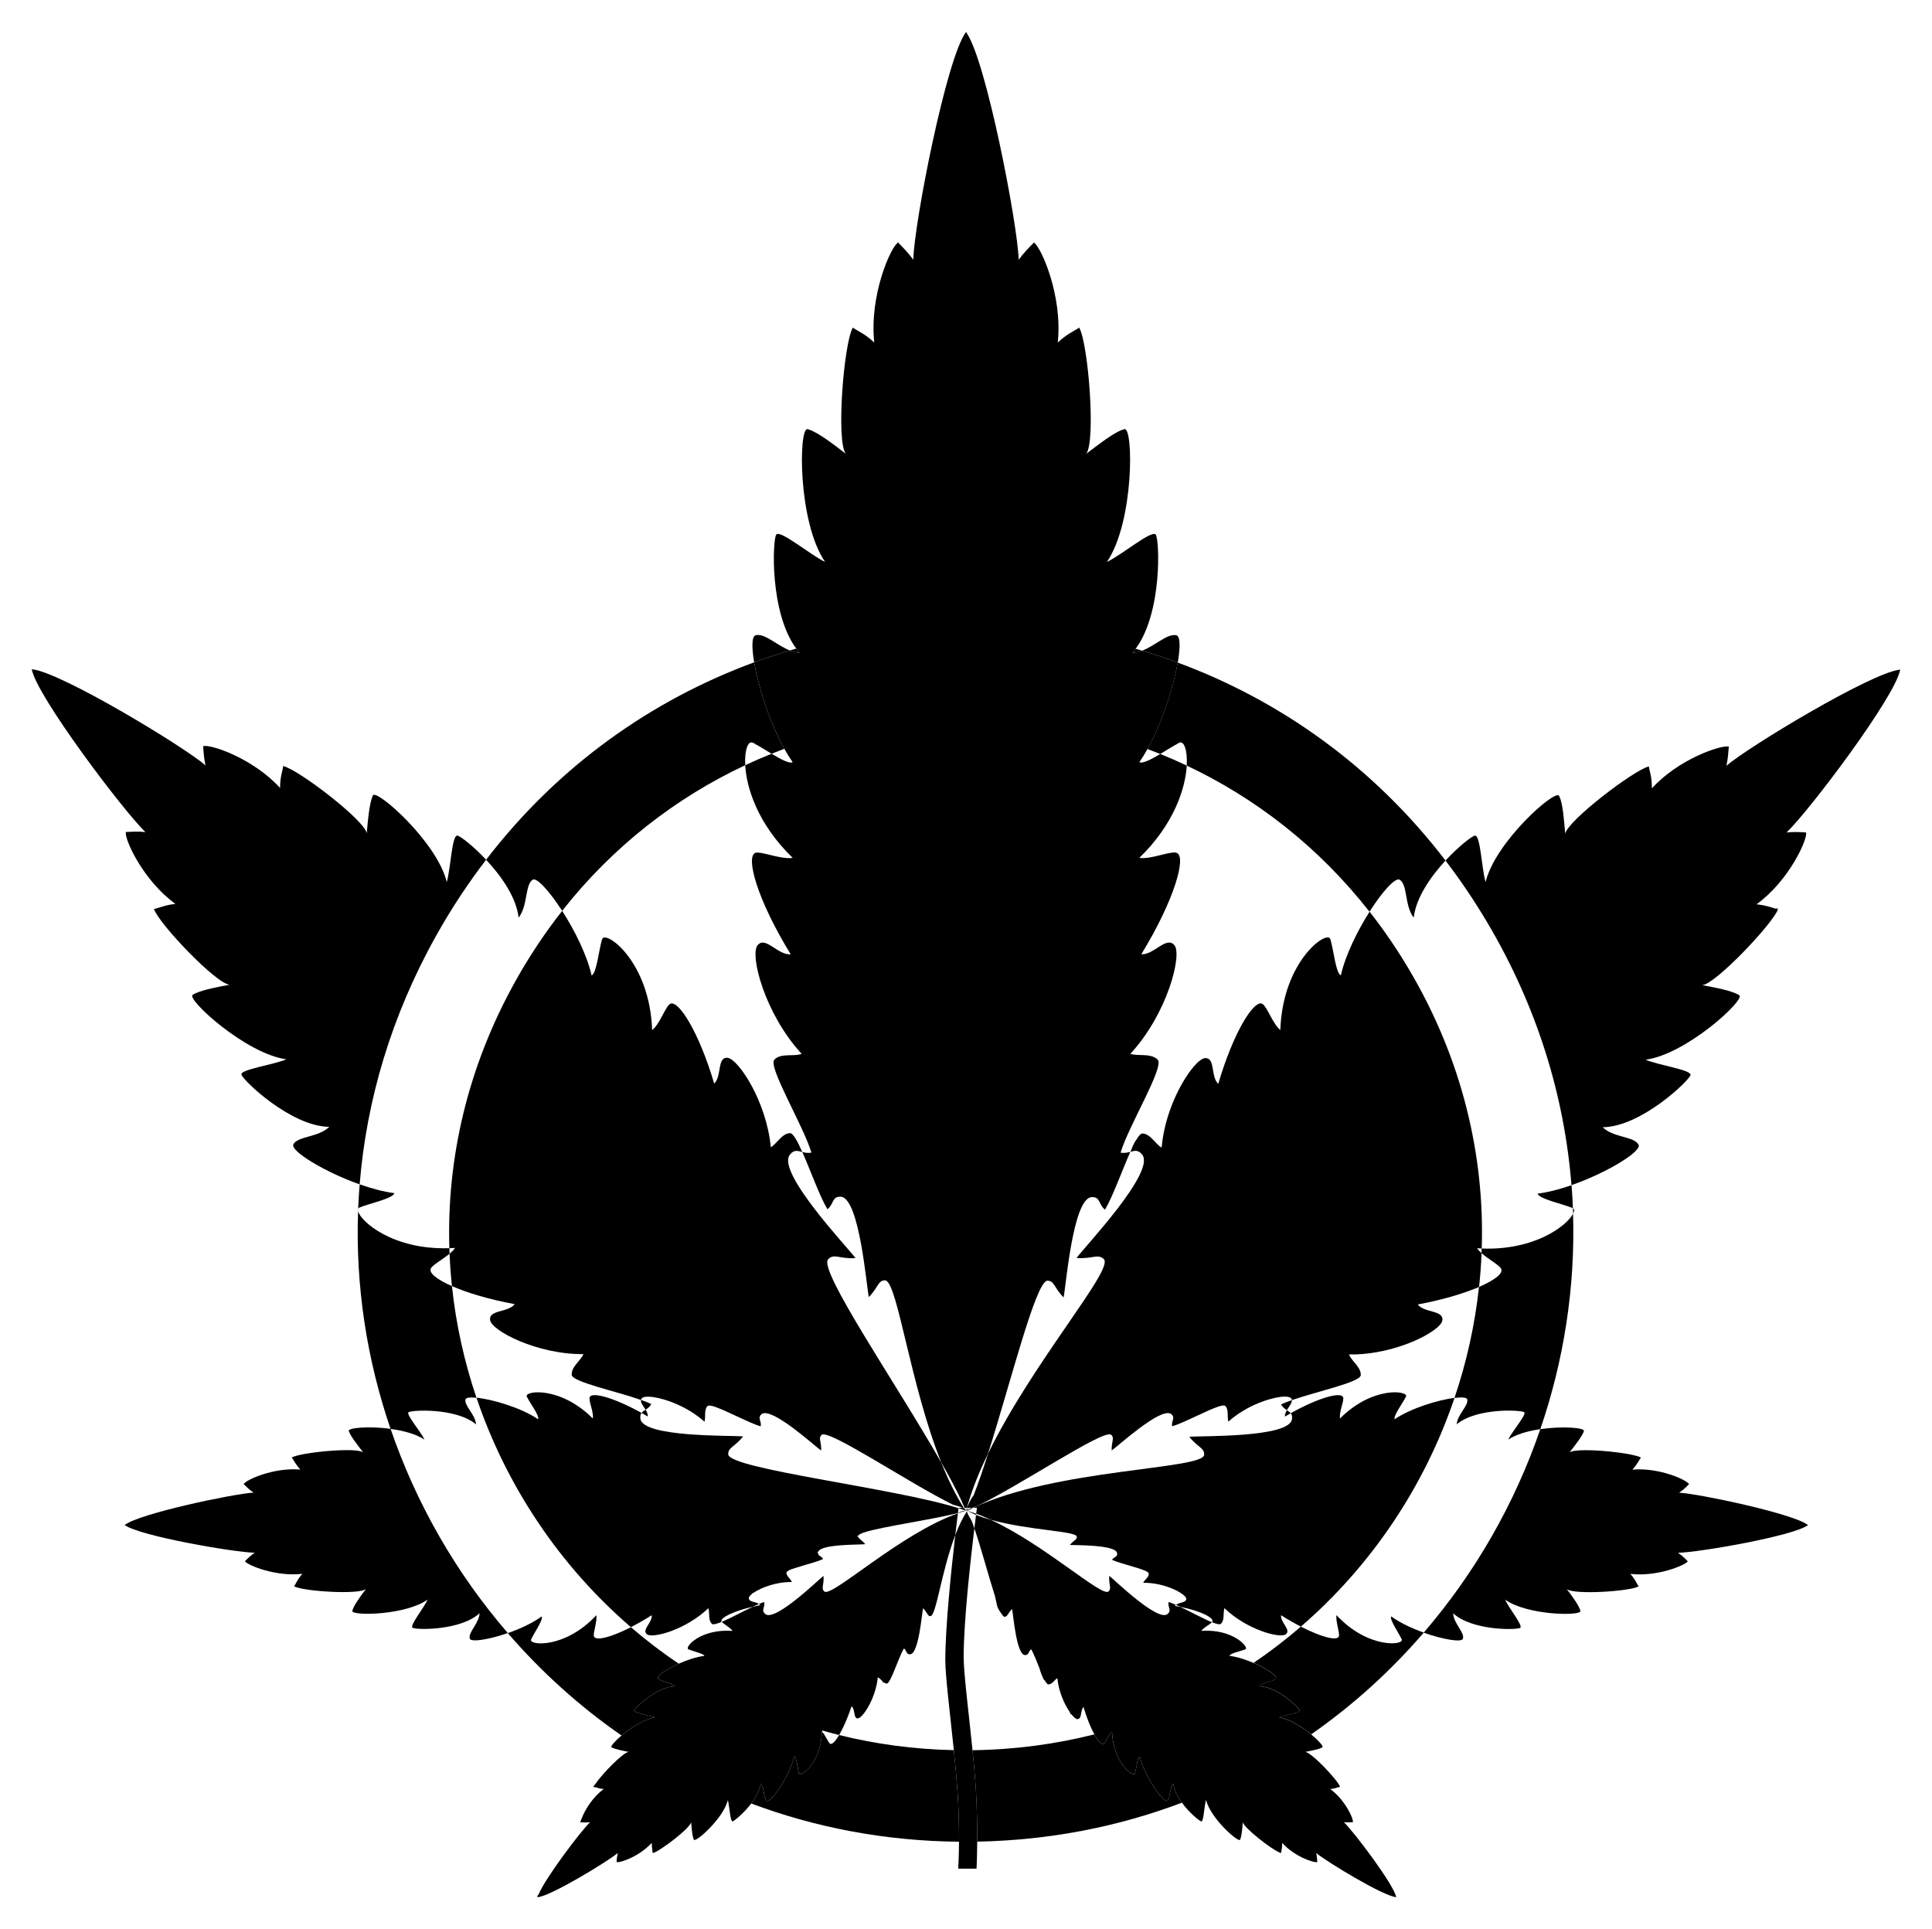 <?xml version="1.0" encoding="UTF-8"?>
<!DOCTYPE svg  PUBLIC '-//W3C//DTD SVG 1.1//EN'  'http://www.w3.org/Graphics/SVG/1.1/DTD/svg11.dtd'>
<svg enable-background="new 0 0 1657.2 1654.43" version="1.1" viewBox="0 0 1657.2 1654.4" xml:space="preserve" xmlns="http://www.w3.org/2000/svg">

	<path d="m1629.9 574.06c-0.08 0.12-0.16 0.24-0.23 0.36 0.07-0.01 0.16-0.02 0.23-0.03-4.02 23.11-78.36 121.56-97.45 139.64 6.03-0.67 12.06-0.33 16.75 0 1.34 6.03-14.74 41.53-42.53 61.62 8.07 0.87 12.17 2.47 16.36 3.76 0.67-0.13 1.35-0.27 2.06-0.41-0.3 0.26-0.59 0.51-0.88 0.76 0.29 0.08 0.58 0.17 0.88 0.24-4.36 12.06-53.25 63.96-64.97 64.97 5.52 1.01 12.14 2.26 18.04 3.72 5.9 1.47 11.1 3.14 13.77 4.98 5.36 3.69-45.2 50.57-80.36 55.26 10.59 4.64 38.52 8.61 38.52 12.91 0 0.05 0 0.1-0.01 0.15-0.67 4.35-42.2 44.54-75.35 44.87 9.04 9.04 27.12 7.7 30.81 15.07 2.78 5.56-26.89 23.91-57.6 34.59-6-75.87-29.12-152.53-72.11-225.11-11.13-18.81-23.15-36.57-35.94-53.29 11.65-12.61 23.08-21.25 25.34-21.41 4.69-0.33 5.69 28.47 9.04 39.85 8.37-34.49 59.61-79.7 62.95-74 0.01 0.01 0.02 0.02 0.03 0.04 0.1-0.13 0.21-0.25 0.31-0.38-0.04 0.23-0.1 0.46-0.14 0.69 3.19 5.96 4.18 21.29 5.16 32.13 1.18-5.7 15.91-19.34 31.94-31.94s33.36-24.15 39.72-25.66c0.12-0.11 0.22-0.22 0.34-0.33-0.08 0.28-0.16 0.55-0.23 0.82 1.01 4.8 2.57 8.87 2.57 18.26 22.58-24.86 58.25-36.93 65.49-35.91 0.16-0.09 0.32-0.17 0.48-0.25-0.08 0.1-0.15 0.19-0.23 0.29 0.08 0.02 0.17 0.03 0.23 0.04-0.33 4.36-0.67 10.38-2.01 16.41 19.87-16.89 123.59-79.3 148.22-82.29 0.26-0.14 0.53-0.28 0.8-0.42z"/>
	<path d="m1551.2 1308.1c-0.17 0.04-0.33 0.08-0.5 0.11-12.89 9.38-93.67 23.33-111.35 23.67 3.35 2.34 6.36 5.02 8.37 7.36-2.34 3.35-26.45 13.4-49.22 10.72 3.93 4.54 4.86 7.16 6.48 9.85 0.29 0.18 0.58 0.35 0.88 0.53-0.2-0.02-0.39-0.04-0.58-0.05 0.08 0.13 0.16 0.26 0.25 0.38-7.7 4.36-55.59 7.37-61.62 2.35 4.69 6.03 10.72 14.4 11.72 18.75 0.03 0.11 0.02 0.22-0.02 0.32v0.01c-1.36 4-45.69 3.33-64.61-10.04 3.35 7.37 15.41 22.1 13.06 24.11-0.04 0.03-0.11 0.06-0.17 0.09 0.06 0.08 0.11 0.16 0.17 0.25-0.11-0.06-0.21-0.12-0.32-0.17-4.54 1.87-41.33 2.08-57.27-12.56 0.33 8.71 10.04 16.41 8.37 21.77-0.84 3.35-16.86 0.81-33.65-5.17 44.09-51.19 78.12-110.62 100.03-174.56 18.94-2.79 38.08-1.24 37.43 1.58-1.34 4.35-7.71 12.39-12.39 18.41 1.78-1.38 7.17-1.95 14.08-1.95 16.53 0 41.76 3.24 47.2 6.31-2.01 2.68-3.02 5.69-7.37 10.38 22.77-2.01 46.55 8.71 48.56 12.39-0.06 0.06-0.12 0.13-0.18 0.19 0.17 0.05 0.34 0.09 0.51 0.14-0.26 0.04-0.51 0.1-0.76 0.15-2 2.22-4.82 4.7-7.95 6.89 17.33 1 97.63 17.91 110.31 27.64 0.18 0.05 0.35 0.1 0.54 0.15z"/>
	<path d="m1349.2 1036.3c1.28 0.7 1.32 2.41 0.17 4.73-0.05-1.58-0.11-3.15-0.17-4.73z"/>
	<path d="m1349.3 1041c1.97 63.49-7.93 126.06-28.06 184.81-10.32 1.53-20.57 4.34-27.54 8.94 3.35-7.03 16.08-21.76 13.73-23.44-2.34-2.01-40.85-4.01-57.93 10.38 0.67-8.7 10.38-16.07 9.04-21.43-0.42-1.68-4.66-2.01-10.93-1.23 10.4-30.71 17.51-62.63 21.01-95.19 13.56-5.84 20.78-11.62 19.05-15.42-1.32-3.19-10.84-8.26-16.9-13.56 0.05-1.33 0.1-2.65 0.14-3.98 45.7 1.79 73.36-19.77 78.39-29.88z"/>
	<path d="m1349.2 1036.3c-0.06-0.03-0.11-0.07-0.18-0.09-7.7-3.35-28.79-7.7-30.13-12.39 9.1-1.15 19.17-3.81 29.13-7.27 0.53 6.59 0.91 13.17 1.18 19.75z"/>
	<path d="m1208.6 831.46c45.64 77.08 64.92 159.58 62.39 239.41-1.32-0.06-2.65-0.12-4-0.21 0.91 1.39 2.27 2.8 3.86 4.19-0.4 9.71-1.12 19.37-2.15 28.98-12.69 5.47-30.92 11-52.61 15.05 5.69 7.37 22.44 4.69 21.1 13.73s-40.19 29.8-80.03 29.13c2 5.7 10.38 10.72 10.04 17.75-0.29 6.05-37.18 13.82-59.03 21.41-0.1-0.72-0.48-1.38-1.24-1.99-1.25-0.98-4.21-1.24-8.25-0.77 0.07-0.08 0.14-0.15 0.21-0.23-0.27 0.1-0.52 0.2-0.78 0.3-11.22 1.45-30.17 8.33-44.43 21.13-1.34-3.68 0.67-10.05-2.68-13.39-0.72-0.72-2.65-0.5-5.36 0.34v-0.01c-0.02 0.01-0.05 0.02-0.08 0.03-9.92 3.08-30.14 14.17-40.1 17.05-1-4.69 3.01-7.03-0.67-10.38-0.12-0.1-0.25-0.19-0.38-0.27 0.02-0.03 0.03-0.05 0.05-0.07-0.03 0.02-0.05 0.03-0.08 0.04-9.11-5.68-45.55 27.81-50.82 31.44-0.34-7.7 2.67-10.38-0.34-13.39-0.04-0.05-0.11-0.09-0.16-0.13 0.05-0.07 0.1-0.13 0.15-0.2-0.09 0.04-0.17 0.08-0.27 0.12-7.3-4.3-79.06 44.4-115.57 61.56-1.24 0.37-2.49 0.78-3.73 1.27h-3.06c0.08-0.16 0.15-0.32 0.22-0.48-0.04 0.05-0.09 0.09-0.14 0.14-0.08 0.12-0.16 0.22-0.24 0.34h-1.03c0.09-0.35 0.18-0.69 0.28-1.03 0.66-0.99 0.99-1.66 1.32-2.66 0.67-1.67 1.68-3.35 2.68-5.02 0.46-0.69 0.96-1.4 1.49-2.13 3.97-10.09 8.13-22.35 12.37-35.69 37.95-78.05 108.15-157.96 99.33-166.78-0.08-0.08-0.16-0.15-0.24-0.23 0.08-0.15 0.16-0.29 0.24-0.44-0.15 0.09-0.28 0.18-0.43 0.27-4.88-4.35-9.99 0.37-23.01-0.61 6.69-9.38 68.31-74.01 56.26-88.74-0.05-0.06-0.09-0.1-0.14-0.16 0.05-0.06 0.09-0.11 0.14-0.17l-0.21 0.09c-3.36-3.97-6.27-3.09-9.86-2.11 0.3-0.67 0.6-1.33 0.89-1.97 0.38-1.04 0.76-2.1 1.14-3.05 0.67-1 1-1.67 1.34-2.68 0.67-1 1-1.67 1.67-2.67v0.2c2.05-3.52 3.88-5.63 5.36-5.56 7.03 0.33 11.05 9.37 16.41 12.05 2.47-29.11 16.56-56.57 27.43-69.29 0.12-0.23 0.24-0.46 0.36-0.69v0.27c3.74-4.29 7.07-6.8 9.38-6.97 9.04-0.67 4.69 15.74 11.38 22.1 13.06-44.54 30.81-72.67 37.84-68.65 0.09 0.05 0.17 0.11 0.26 0.17 0.03-0.06 0.05-0.11 0.08-0.17 0 0.08 0 0.15 0.01 0.23 3.96 2.96 8.88 17.33 15.06 22.21 2.01-59.27 40.18-86.06 42.86-78.03 0.03 0.08 0.05 0.16 0.08 0.24 0.08-0.08 0.17-0.16 0.26-0.24-0.08 0.15-0.14 0.3-0.2 0.45 2.61 8.34 4.63 29.05 8.9 30.7 4.04-17.62 14.32-38.35 24.67-54.6 12.09 15.43 23.41 31.91 33.81 49.47z"/>
	<path d="m1196.3 1217.3c14.24-9.65 37.64-16.62 51.35-18.31-25.59 75.56-71.11 143.78-131.82 196.2-5.29-2.74-11.01-6-16.98-9.78-0.66 6.27 8.77 12.54 4.2 16.25l0.15 0.15c-0.08-0.02-0.15-0.05-0.24-0.08-0.03 0.03-0.06 0.06-0.09 0.08-5.03 3.69-33.49-4.01-52.58-22.43-0.97 2.91-0.37 6.86-1.22 10.1 0.07 0.09 0.14 0.18 0.22 0.28-0.09-0.04-0.18-0.08-0.27-0.11-0.33 1.17-0.86 2.24-1.74 3.12-0.93 0.93-3.81 0.21-7.75-1.39 0.18-0.21 0.32-0.42 0.38-0.62 1.54-3.07-9.94-8.98-27.4-12.51-1.32-0.63-2.58-1.21-3.8-1.75 3.2-2.32 9.37-1.88 8.77-5.49-0.67-4.02-18.42-13.73-36.84-13.4 1-2.68 5.02-4.69 4.69-8.04-0.34-3.34-23.11-7.7-31.48-11.72 1.67-2.67 5.02-2.34 4.35-5.69-1-7.37-36.16-6.7-40.52-7.03 3.35-4.02 6.03-4.35 6.03-7.03-0.27-4.93-41.26-5.39-73.78-14.53-4.24-1.96-8.45-3.72-12.6-5.22 0.42-3.22 0.66-5.03 0.66-5.03h-3.3c71.2-33.76 197.54-32.81 198.19-45.55 0.33-6.02-5.69-6.36-12.73-15.4 9.72-1 85.73 1 88.07-15.07 0.33-2.48-0.15-4.01-1.07-5.18 24.44-13.61 43.37-18.59 44.94-13.57 1.01 3.01-3.68 12.72-2.68 18.08 28.13-28.13 58.94-23.77 56.6-18.75-0.05 0.11-0.11 0.22-0.17 0.34 0.06 0 0.11-0.01 0.17-0.01l-0.21 0.09c-2.6 5.21-10.81 16.07-9.5 19z"/>
	<path d="m1239.9 738.12c-12.54 13.57-25.33 31.74-27.24 48.92-8.03-10.05-5.02-28.13-12.05-32.49-3.64-2.25-14.81 10.02-25.9 27.45-43.66-55.68-97.63-97.44-156.78-125.34 0.79-13.4-2.5-21.42-6.19-19.65-0.12 0.07-0.26 0.14-0.39 0.2 0.01-0.18 0.04-0.35 0.06-0.53-0.17 0.27-0.35 0.51-0.52 0.76-4.04 2.07-9.91 5.85-15.68 9.28-3.64-1.48-7.3-2.89-10.97-4.26 12.79-23.03 22.36-53.43 25.96-74.15 87.54 32.32 167.77 88.87 229.7 169.81z"/>
	<path d="m1193.3 1386.4c7.53 5.52 17.89 10.34 27.97 13.92-28.25 32.8-60.62 62.21-96.57 87.28-7.77-6.39-18.73-13.37-27.51-14.47 5.03-2.01 18.09-4.02 17.75-6.03-0.33-2.01-19.42-20.76-34.82-20.76 4.35-4.35 12.72-3.68 14.4-7.03 1.04-2.09-8.09-8.22-19.25-13.03 14.18-9.6 27.72-20 40.58-31.1 18.14 9.36 31.28 12.45 32.58 8.3 1-2.68-3.01-13.06-2.01-18.09 27.12 29.14 58.27 25.79 55.92 20.77-2.34-5.36-10.71-17.08-9.04-19.76z"/>
	<path d="m1177.7 1594.2c9.88 13.69 18.92 27.67 19.92 33.03-10.71-0.67-59.27-30.14-68.64-37.84 0.67 2.68 0.67 5.36 1 7.7-2.68 1.01-19.76-4.69-30.14-16.41 0 4.36-0.67 6.37-1 8.71-0.1-0.02-0.22-0.06-0.34-0.1v0.1c-0.13-0.07-0.25-0.14-0.37-0.21-7.11-2.53-31.14-21.4-32.11-26.24-0.33 5.02-1 12.39-2.34 15.06-1.34 2.68-25.45-18.41-29.14-34.15-1.67 5.02-2.01 18.42-4.01 18.42-1.29 0-10.12-7.01-16.75-16.08-3.73-5.11-6.76-10.86-7.37-16.41-3.68 4.69-2.34 12.73-5.35 14.74-3.02 2.01-19.43-21.1-23.44-37.84-2.01 0.67-3.02 10.71-4.02 14.4-1.01 3.68-18.75-8.71-19.76-35.83-3.01 2.34-5.36 9.37-7.03 10.38-1.75 1.04-4.76-2-8.1-8.04-3.08-5.56-6.43-13.65-9.31-23.44-3.02 3.01-1.01 10.38-5.36 10.38-1.24-0.1-3.19-1.77-5.33-4.56-0.01 0.29-0.02 0.58-0.03 0.88-0.43-0.9-0.83-1.76-1.22-2.61-4.5-6.55-9.44-17.44-10.5-28.87-2.35 1.34-4.35 5.36-7.7 5.36-0.9 0.09-2.04-1.47-3.32-3.94-0.01 0.31-0.02 0.61-0.03 0.92-1.97-3.61-3.29-7.22-4.29-10.83-2.45-6.08-4.98-12.66-7.1-16.29-2.68 2.01-1.67 5.02-5.36 5.02-7.36-0.33-10.04-35.16-11.05-39.51-3.68 3.68-3.68 6.36-6.36 6.69-0.29 0.02-0.61-0.14-0.95-0.44-0.02 0.03-0.03 0.07-0.05 0.11-2.35-3.35-4.02-5.02-5.36-8.71-0.34-1.48-1.11-4.93-1.97-8.84-5.27-16.38-11.72-40.66-17.64-58.03 0.56-4.67 1.05-8.58 1.42-11.53 4 1.61 8.28 3.02 12.72 4.27 46.16 21.34 95.4 66.63 100.91 61.41 3.01-2.68 0-5.69 0.67-13.4 5.02 4.02 41.52 39.52 49.89 32.82 4.02-3.35 0-5.69 1.01-10.38 1.81 0.57 3.96 1.44 6.3 2.48-0.35 0.25-0.68 0.53-0.95 0.87 1.63 0.27 3.21 0.56 4.75 0.88 8.99 4.28 19.8 10.19 27.02 13.13-1.62 1.98-7.48 4.7-8.99 7.42 27.12-2.01 41.18 14.4 37.84 15.74-0.17 0.07-0.35 0.15-0.54 0.22 0.07 0.04 0.14 0.07 0.2 0.11-0.14-0.01-0.28-0.01-0.42-0.02-4.1 1.57-12.66 3.18-12.97 5.38 6.42 0.76 13.88 3.17 20.6 6.06 11.16 4.81 20.29 10.94 19.25 13.03-1.68 3.35-10.05 2.68-14.4 7.03 15.4 0 34.49 18.75 34.82 20.76 0.34 2.01-12.72 4.02-17.75 6.03 8.78 1.1 19.74 8.08 27.51 14.47 6.47 5.31 10.73 10.22 9.66 10.98-0.12 0.09-0.28 0.18-0.43 0.27 0.03 0.03 0.07 0.04 0.1 0.07-0.06-0.01-0.12-0.01-0.19-0.02-2.77 1.53-9.51 2.76-14.21 3.7 5.36 0.33 27.79 24.11 29.8 29.8-0.15 0.05-0.3 0.09-0.46 0.14 0.05 0.07 0.09 0.13 0.13 0.2-0.49 0.08-0.95 0.16-1.39 0.23-1.65 0.57-3.41 1.19-6.65 1.44 12.73 9.38 20.09 25.45 19.42 28.47-2 0-4.68 0.33-7.7 0 4.35 4.19 15.07 17.58 24.95 31.26z"/>
	<path d="m1108.1 1200.9c0.34 2.39-2.37 5.37-4.25 8.62-1.71-1.13-3.6-2.44-5.03-4.91 2.54-1.23 5.71-2.46 9.28-3.71z"/>
	<path d="m1107.1 1212.2c-1.63 0.91-3.28 1.85-4.95 2.84-0.1-1.87 0.67-3.71 1.68-5.47 1.28 0.84 2.45 1.59 3.27 2.63z"/>
	<path d="m1009.1 544.92c3.31 0.82 3.45 10.12 1.14 23.38-10.09-3.73-20.28-7.13-30.56-10.21 11.29-4.34 21.27-14.48 28.79-13.29 0.1-0.07 0.2-0.15 0.3-0.22-0.04 0.09-0.08 0.17-0.12 0.25 0.15 0.03 0.3 0.05 0.45 0.09z"/>
	<path d="m1009.1 731.44c9.05 2.68-1.67 40.52-30.13 87.06 10.71 0.67 21.76-16.07 28.46-7.7s-6.03 58.6-37.84 93.09c5.07 1.78 12.44 0.3 18.34 2.09 0.02-0.03 0.05-0.05 0.08-0.08-0.01 0.03-0.03 0.06-0.04 0.09 1.88 0.58 3.61 1.48 5.06 2.93 6.03 6.03-25.11 56.93-31.81 79.7 3.3 0.66 5.97-0.04 8.35-0.68-6.97 15.64-15.22 38.83-21.75 49.57-5.69-4.36-3.68-11.05-11.38-10.72-0.1 0.01-0.19 0.02-0.28 0.03l-0.06-0.36c-0.05 0.13-0.09 0.25-0.14 0.39-15.71 2.12-21.64 76.39-23.63 86-8.04-8.03-7.7-14.06-13.73-14.4-0.1 0-0.2 0.03-0.3 0.04-0.01-0.13-0.02-0.25-0.04-0.37l-0.15 0.39c-10.08 2.21-31.11 86.81-50.62 148.31-7.51 15.43-13.74 30.78-17.86 45.5l-0.02 0.02c-0.11 0.34-0.22 0.67-0.33 1.01h-1.79c-0.08-0.19-0.16-0.37-0.24-0.56-0.53-0.96-0.97-1.92-1.32-2.79-0.49-0.83-0.83-1.73-1.12-2.64-4.44-9.52-10.46-20.74-17.41-32.94-26.69-66.7-37.29-152.95-47.74-156.2-0.01-0.03-0.02-0.07-0.03-0.1-0.01 0.03-0.01 0.05-0.02 0.08-0.21-0.06-0.43-0.09-0.65-0.08-6.03 0.33-5.7 6.36-13.73 14.4-1.98-9.24-7.87-83.23-23.43-85.99 0-0.02-0.01-0.05-0.01-0.07-0.01 0.02-0.02 0.05-0.03 0.07-0.21-0.04-0.43-0.06-0.64-0.07-7.7-0.34-5.7 6.36-11.39 10.71-6.46-10.63-14.61-33.45-21.53-49.09 2.24 0.6 4.75 1.15 7.8 0.54-6.7-22.77-37.5-73.67-31.81-79.7s16.74-2.35 23.44-5.03c-31.81-34.49-44.54-84.72-37.84-93.09s17.41 8.71 28.46 7.7c-28.46-46.21-39.18-84.05-30.13-87.06 5.02-1.34 22.43 6.03 31.81 4.35-29.93-28.93-39.65-60-40.7-79.47 7.45-3.5 15-6.77 22.61-9.83 7.72 4.64 15.29 8.75 18.09 7.26-2.48-3.53-4.86-7.4-7.14-11.5-12.81-23.01-22.36-53.46-25.89-74.16 10.11-3.71 20.31-7.1 30.59-10.17 2.75 1.1 5.58 1.87 8.47 2.07-1.04-1.17-2.02-2.41-2.97-3.69-22.94-31.05-20.34-93.6-17.13-97.78 3.35-4.35 29.14 17.41 41.86 23.44-23.44-34.16-22.77-115.53-15.07-113.85 0.23 0.04 0.45 0.1 0.69 0.17-0.01-0.06-0.01-0.12-0.02-0.17 0.05 0.06 0.09 0.13 0.13 0.2 7.89 2.23 21.99 13.12 32.02 20.89-8.37-11.05-1.67-94.77 6.03-108.16 0.11 0.08 0.23 0.15 0.34 0.22 0-0.07 0-0.14-0.01-0.22 0.07 0.12 0.14 0.23 0.21 0.35 4.85 3.12 9.81 4.95 17.88 12.38-4.36-40.19 14.06-82.05 20.42-85.73l0.18 0.18c0.06-0.17 0.1-0.34 0.16-0.52 0.07 0.31 0.15 0.61 0.23 0.9 3.62 3.63 8.35 8.44 12.49 14.17 0.67-31.14 28.47-173.46 45.21-195.23 0.06 0.09 0.13 0.19 0.19 0.27 0.05-0.2 0.1-0.4 0.14-0.6 0.1 0.41 0.2 0.8 0.29 1.2 16.79 24.38 43.59 163.6 44.59 194.36 4.35-6.02 9.37-11.05 13.06-14.73 6.02 3.68 24.78 45.54 20.42 85.73 8.2-7.54 13.18-9.31 18.1-12.52 0.11-0.18 0.21-0.36 0.32-0.54v0.33c7.7 13.39 14.4 97.11 6.03 108.16 10.58-7.93 24.75-19.13 32.52-21.02 0.1-0.14 0.2-0.27 0.3-0.41-0.02 0.12-0.05 0.23-0.07 0.35 0.02 0 0.05-0.01 0.07-0.01 7.7-1.68 8.37 79.36-15.07 113.85 12.17-5.59 37.59-27.02 41.65-23.62 0.07-0.05 0.13-0.1 0.21-0.15-0.05 0.07-0.08 0.15-0.12 0.23 0.03 0.03 0.08 0.06 0.12 0.1 3.22 4.19 5.81 66.93-17.24 97.93-0.91 1.23-1.86 2.41-2.86 3.54 2.88-0.13 5.69-0.85 8.42-1.9 10.28 3.08 20.47 6.48 30.56 10.21-3.6 20.72-13.17 51.12-25.96 74.15-2.24 4.02-4.57 7.82-6.99 11.3 2.78 1.48 10.29-2.48 17.96-7.04 7.65 3.09 15.23 6.4 22.72 9.94-1.14 19.49-10.92 50.37-40.68 79.14 8.75 1.62 25.63-5.53 31.28-4.49 0.07-0.06 0.13-0.13 0.2-0.2-0.02 0.08-0.05 0.16-0.07 0.23 0.14 0.03 0.28 0.07 0.4 0.11z"/>
	<path d="m1006.4 1529.8c0.61 5.55 3.64 11.3 7.37 16.41-53.91 20.41-112.81 32.22-175.57 33.41 0.07-12.38-0.15-28.75-1.24-46.8-0.73-10.23-1.72-20.96-2.79-31.62 36.47-0.49 71.41-5.21 104.53-13.59 3.34 6.04 6.35 9.08 8.1 8.04 1.67-1.01 4.02-8.04 7.03-10.38 1.01 27.12 18.75 39.51 19.76 35.83 1-3.69 2.01-13.73 4.02-14.4 4.01 16.74 20.42 39.85 23.44 37.84 3.01-2.01 1.67-10.05 5.35-14.74z"/>
	<path d="m974.11 556.46c1.86 0.53 3.71 1.08 5.56 1.64-2.73 1.05-5.54 1.77-8.42 1.9 1-1.13 1.95-2.31 2.86-3.54z"/>
	<path d="m837.32 1298.4c-0.03 0.31-0.07 0.62-0.12 0.95-2.31-0.92-4.52-1.92-6.62-2.98-0.09-0.09-0.19-0.18-0.29-0.27 2.32 0.68 4.67 1.45 7.03 2.3z"/>
	<path d="m833.59 1293.4h1.09c-1.63 0.77-3.24 1.56-4.81 2.37-0.03-0.03-0.07-0.06-0.11-0.09l0.18-0.27c-0.12 0.04-0.25 0.08-0.37 0.12-0.01-0.01-0.02-0.01-0.03-0.02 0.03-0.06 0.06-0.13 0.09-0.19 1.32-0.78 2.64-1.4 3.96-1.92z"/>
	<path d="m836.97 1532.8c-0.73-10.23-1.72-20.96-2.79-31.62-3.36-33.34-7.59-65.94-7.59-79.89 0-30.32 5.88-83.09 9.19-110.41-0.79-2.32-1.57-4.51-2.34-6.54-0.72-1.21-1.44-2.41-2.16-3.61-0.34-1-1.01-1.67-1.34-2.68-0.2-0.59-0.39-1.18-0.59-1.77-3.8 5.91-7.08 12.91-9.94 20.37-3.37 29.04-8.56 78.39-8.56 107.31 0 13.56 3.99 44.88 7.3 77.16 1.19 11.59 2.29 23.3 3.08 34.36 1.22 17 1.47 32.41 1.38 44.19-0.11 14.2-0.71 23.11-0.71 23.11h15.74s0.48-8.93 0.57-23.18c0.07-12.38-0.15-28.75-1.24-46.8z"/>
	<path d="m830.37 1293.4h0.16c-0.3 0.65-0.6 1.3-0.9 1.92-0.06 0.04-0.12 0.08-0.19 0.11-0.16-0.12-0.32-0.24-0.51-0.36 0.48-0.49 0.96-1.01 1.44-1.67z"/>
	<path d="m830.29 1296.1c-0.23-0.06-0.46-0.13-0.69-0.2 0-0.01 0.01-0.02 0.02-0.03 0.08-0.05 0.17-0.09 0.25-0.13 0.15 0.12 0.29 0.24 0.42 0.36z"/>
	<path d="m829.76 1295.6c-0.05 0.07-0.09 0.15-0.14 0.22-0.02 0.01-0.03 0.02-0.05 0.02-0.07-0.02-0.13-0.04-0.2-0.05 0.05-0.11 0.1-0.22 0.15-0.32 0.02-0.01 0.03-0.01 0.05-0.02 0.06 0.05 0.13 0.1 0.19 0.15z"/>
	<path d="m829.6 1295.9c-0.09 0.13-0.17 0.25-0.25 0.37-0.03-0.08-0.05-0.15-0.08-0.22 0.1-0.06 0.2-0.11 0.3-0.16 0.01 0.01 0.02 0.01 0.03 0.01z"/>
	<path d="m829.54 1295.5c-0.01 0.01-0.01 0.02-0.02 0.04-0.13 0.04-0.25 0.09-0.38 0.13-0.01-0.02-0.01-0.03-0.02-0.05 0.11-0.07 0.22-0.13 0.32-0.2 0.04 0.03 0.07 0.05 0.1 0.08z"/>
	<path d="m829.18 1295.8c0.06 0.02 0.13 0.04 0.19 0.06l-0.1 0.2c-0.03-0.08-0.06-0.17-0.09-0.26z"/>
	<path d="m829.27 1293.4h0.07c-0.15 0.54-0.31 1.08-0.45 1.62v0.02c-0.05-0.03-0.1-0.05-0.14-0.08 0.17-0.52 0.35-1.04 0.52-1.56z"/>
	<path d="m829.14 1295.6c0.01 0.04 0.03 0.09 0.04 0.13-0.08-0.02-0.16-0.04-0.23-0.07 0.06-0.02 0.12-0.04 0.19-0.06z"/>
	<path d="m828.93 1295c0.07 0.19 0.13 0.37 0.19 0.56-0.06 0.04-0.12 0.07-0.19 0.11-0.07-0.03-0.14-0.06-0.22-0.09 0.01-0.03 0.02-0.07 0.03-0.1 0.07-0.05 0.12-0.1 0.19-0.14-0.01-0.11-0.02-0.21-0.03-0.3 0.01-0.02 0.02-0.03 0.03-0.04z"/>
	<path d="m828.95 1295.7c-0.1 0.03-0.19 0.06-0.29 0.1 0.01-0.01 0.01-0.02 0.01-0.02 0.09-0.03 0.18-0.06 0.26-0.08h0.02z"/>
	<path d="m828.82 1295.2c0.04 0.05 0.08 0.11 0.11 0.16-0.05 0.01-0.11 0.03-0.16 0.05 0.02-0.07 0.03-0.14 0.05-0.21z"/>
	<path d="m828.93 1295h-0.04v-0.03c0.01 0.01 0.03 0.02 0.04 0.03z"/>
	<path d="m828.89 1295c0 0.01 0 0.02 0.01 0.04l-0.3 0.3c0.04-0.12 0.07-0.23 0.11-0.34h0.18z"/>
	<path d="m828.77 1295.4-0.03 0.09c-0.03 0.02-0.07 0.05-0.1 0.07-0.06-0.02-0.12-0.04-0.17-0.06 0.1-0.03 0.2-0.07 0.3-0.1z"/>
	<path d="m828.75 1294.9c-0.01 0.04-0.03 0.08-0.04 0.11-0.16 0-0.31 0.01-0.47 0.01-0.03-0.03-0.05-0.05-0.08-0.07-0.07-0.18-0.14-0.35-0.22-0.53 0.27 0.16 0.54 0.31 0.81 0.48z"/>
	<path d="m828.71 1295.6c-0.01 0.06-0.03 0.11-0.04 0.17-0.05 0.01-0.11 0.03-0.16 0.04-0.01-0.03-0.03-0.07-0.04-0.11 0.05-0.04 0.11-0.08 0.17-0.13 0.02 0.01 0.05 0.02 0.07 0.03z"/>
	<path d="m828.66 1295.8c-0.02 0.08-0.04 0.15-0.06 0.23-0.03-0.07-0.05-0.12-0.08-0.19 0.05-0.01 0.1-0.03 0.14-0.04z"/>
	<path d="m828.51 1295.8c0.01 0.01 0.01 0.02 0.01 0.02-0.14 0.05-0.27 0.09-0.41 0.14 0.02-0.02 0.06-0.04 0.08-0.06 0.11-0.03 0.22-0.07 0.32-0.1z"/>
	<path d="m828.4 1295.5c0.02 0.06 0.04 0.12 0.07 0.17-0.09 0.07-0.19 0.14-0.28 0.21-2.16 0.61-4.34 1.3-6.54 2.07 0.01-0.09 0.02-0.18 0.04-0.28 0.53-0.24 1.05-0.47 1.55-0.67 0.67-0.34 1.68-0.67 2.68-1 0.72 0 1.44-0.18 2.16-0.4h0.02c0.06 0.02 0.11 0.04 0.17 0.06-0.03-0.03-0.05-0.06-0.07-0.1 0.07-0.02 0.13-0.04 0.2-0.06z"/>
	<path d="m828.47 1295.5c-0.03 0.01-0.05 0.01-0.07 0.02l-0.03-0.06c0.03 0.01 0.07 0.03 0.1 0.04z"/>
	<path d="m828.6 1295.4c-0.1-0.04-0.21-0.06-0.31-0.09-0.03-0.08-0.07-0.16-0.1-0.24h0.05c0.12 0.11 0.25 0.22 0.36 0.33z"/>
	<path d="m828.29 1295.3c0.03 0.07 0.05 0.13 0.08 0.2-0.11-0.04-0.22-0.09-0.33-0.13-0.04-0.05-0.07-0.11-0.1-0.16 0.11 0.03 0.23 0.06 0.35 0.09z"/>
	<path d="m828.04 1295.3c0.05 0.08 0.11 0.17 0.16 0.25-0.04 0.02-0.06 0.03-0.1 0.04h-0.02c-1.82-0.67-3.79-1.33-5.88-2 0.02-0.18 0.04-0.28 0.04-0.28h3.6c0.45 0.2 0.9 0.43 1.35 0.66 0.06 0.1 0.12 0.2 0.18 0.29 0.27 0.22 0.54 0.44 0.79 0.66 0.01 0.02 0.02 0.04 0.03 0.07-0.31 0-0.62 0-0.92 0.01 0.26 0.1 0.51 0.2 0.77 0.3z"/>
	<path d="m827.94 1294.4-0.75-0.42c-0.15-0.22-0.28-0.44-0.43-0.66h0.72c0.16 0.36 0.31 0.73 0.46 1.08z"/>
	<path d="m826.76 1293.4h-0.92c-2.65-1.23-5.3-1.96-7.96-2.68-0.18-0.05-0.37-0.09-0.56-0.14-37.34-18.37-105.25-64.19-112.34-60.01-0.1-0.04-0.19-0.08-0.28-0.13 0.05 0.08 0.1 0.15 0.16 0.22-0.05 0.04-0.12 0.07-0.16 0.12-3.01 3.01 0 5.69-0.34 13.39-5.27-3.63-41.71-37.12-50.82-31.44-0.03-0.01-0.05-0.02-0.08-0.04 0.02 0.02 0.03 0.04 0.05 0.07-0.13 0.08-0.26 0.17-0.38 0.27-3.68 3.35 0.33 5.69-0.67 10.38-9.38-2.72-27.84-12.7-38.25-16.42-0.18-0.07-0.37-0.14-0.55-0.2-0.44-0.15-0.85-0.29-1.25-0.42-0.05-0.01-0.09-0.03-0.13-0.04v0.01c-2.71-0.84-4.64-1.06-5.36-0.34-3.35 3.34-1.34 9.71-2.68 13.39-14.26-12.8-33.21-19.68-44.43-21.14-0.26-0.09-0.51-0.19-0.78-0.29 0.07 0.08 0.14 0.15 0.21 0.23-4.04-0.47-7-0.21-8.25 0.77-0.69 0.55-1.06 1.15-1.2 1.79-21.8-7.63-59.12-15.47-59.41-21.54-0.33-7.04 7.71-12.06 10.05-17.75-39.85 0.33-78.69-20.09-80.03-29.14-1.34-9.04 15.4-6.36 21.09-13.72-22.39-4.15-41.07-9.86-53.83-15.46-0.97-9.21-1.66-18.48-2.04-27.79 1.97-1.64 3.64-3.32 4.64-4.98-1.63 0.11-3.24 0.19-4.82 0.24-2.34-76.32 15.32-155.21 57.06-229.76 11.96-21.37 25.26-41.21 39.7-59.56 10.54 16.36 21.16 37.46 25.26 55.35 2.18-0.84 3.76-6.62 5.15-13.19 1.38-6.57 2.55-13.94 3.89-17.96 2.68-8.03 40.86 18.76 42.87 78.03 6.36-4.69 11.38-20.09 15.4-22.44 7.03-4.02 24.78 24.11 37.84 68.31 6.7-6.36 2.34-22.77 11.39-22.1 0.1 0.01 0.22 0.05 0.33 0.07v-0.07c0.01 0.03 0.02 0.05 0.04 0.07 9.31 1.58 33.16 37.62 36.8 76.62 5.35-3.02 9.37-11.72 16.4-12.06 2.66-0.12 6.41 6.72 10.62 16.21-3.92-1.05-7-2.26-10.62 2.21-12.05 14.73 49.57 79.7 56.26 88.74-13.39 1.01-18.42-4.35-23.44 1.01-8.92 8.91 58.51 106.83 97 174.38 5.68 14.19 12.09 27.49 19.37 38.93z"/>
	<path d="m821.23 1535.5c1.22 17 1.47 32.41 1.38 44.19-63.61-0.6-123.43-12.23-178.21-32.78 4.04-5.3 7.42-11.35 8.06-17.11 3.68 4.36 2.01 12.73 5.36 14.74s19.42-21.1 23.44-37.84c2.01 0.67 3.01 10.71 4.02 14.4 1.34 3.68 18.75-8.38 19.75-35.83 2.68 2.34 5.36 9.37 7.04 10.38 1.65 0.82 4.45-1.95 7.7-7.47 31.3 7.77 64.18 12.25 98.38 12.96 1.19 11.59 2.29 23.3 3.08 34.36z"/>
	<path d="m822.2 1293.6c-0.07 0.57-0.25 1.97-0.51 4.07-0.15 0.07-0.3 0.13-0.45 0.2-22.9 5.81-64.38 11.51-79.42 16.33-0.1 0.03-0.2 0.07-0.3 0.1-2.94 0.97-4.81 1.9-5.24 2.78-0.36 0.22-0.72 0.45-1.11 0.68 0.4 0.24 0.78 0.46 1.16 0.67 0.62 1.84 3 2.57 5.87 6.03-4.3 0.66-38.65-0.31-40.44 6.78-0.36 0.08-0.71 0.16-1.08 0.25 0.34 0.08 0.67 0.16 0.99 0.24-0.16 3.07 2.74 2.52 4.37 5.45-5.45 2.62-17.01 5.38-24.5 7.91-1.59 0.48-3.21 1.07-4.97 1.81 0.1 0.01 0.19 0.02 0.29 0.03-1.39 0.69-2.24 1.35-2.3 1.97 0 3.02 3.68 5.36 4.69 8.04-13.41-0.24-26.46 4.84-32.83 9.17-0.43 0.18-0.88 0.35-1.33 0.54 0.17 0.02 0.33 0.04 0.49 0.06-1.87 1.39-3.01 2.67-3.17 3.63-0.59 3.84 5.35 3.25 8.59 5.37-1.63 0.68-3.39 1.48-5.23 2.35-16.64 3.91-27.56 9.34-26.9 12.4-0.3 0.1-0.6 0.2-0.9 0.3 0.37 0.06 0.73 0.11 1.1 0.17 0.02 0.03 0.06 0.08 0.08 0.11-4.35 1.83-7.56 2.72-8.55 1.73-0.88-0.88-1.41-1.95-1.74-3.13-0.09 0.04-0.18 0.08-0.27 0.12 0.08-0.09 0.15-0.18 0.23-0.27-0.87-3.24-0.26-7.2-1.23-10.11-19.09 18.42-47.55 26.12-52.58 22.43-0.03-0.02-0.06-0.05-0.1-0.08-0.08 0.03-0.15 0.06-0.23 0.08l0.15-0.15c-4.57-3.71 4.86-9.98 4.2-16.25-6.31 3.99-12.32 7.4-17.86 10.22-60.96-52.47-106.78-120.89-132.48-196.81 13.43 1.33 38.1 8.46 52.89 18.48 1.31-2.93-6.86-13.74-9.49-18.97-0.07-0.04-0.14-0.08-0.22-0.12 0.06 0 0.11 0 0.16-0.01-0.05-0.11-0.11-0.22-0.16-0.32-2.34-5.02 28.47-9.38 56.6 18.75 0.9-4.83-2.82-13.2-2.82-17.01 0-0.41 0.04-0.77 0.14-1.07 1.56-5 20.29-0.09 44.51 13.34-0.86 1.15-1.29 2.67-0.98 5.08 2.34 16.07 78.36 14.06 88.07 15.07-7.03 9.04-13.06 9.37-12.72 15.4 0.64 12.56 142.9 28.85 197.53 46.16z"/>
	<path d="m821.65 1298c-0.51 4.06-1.3 10.57-2.24 18.65-11.87 30.98-16.47 69.74-21.28 69.47-0.25 0-0.48-0.03-0.69-0.08-0.1 0.14-0.2 0.27-0.32 0.42-0.15-0.26-0.28-0.5-0.42-0.75-1.42-0.93-2.05-3.4-4.94-6.28-1 4.35-3.68 39.18-11.05 39.51-0.35 0-0.64-0.03-0.92-0.08-0.03 0.14-0.05 0.27-0.08 0.42-0.05-0.16-0.1-0.31-0.15-0.47-2.34-0.59-1.85-3.13-4.2-4.89-4.69 7.7-11.39 30.14-14.74 30.14-1.11-0.12-2.04-0.64-2.89-1.32-0.15 0.32-0.3 0.65-0.46 0.98-0.02-0.48-0.04-0.96-0.06-1.43-1.45-1.32-2.69-2.99-4.29-3.59-1.67 18.08-13.06 35.16-17.08 35.16-0.3 0.02-0.56-0.01-0.79-0.07-0.07 0.14-0.14 0.27-0.21 0.4 0-0.16-0.01-0.31-0.01-0.47-2.65-1.02-1.33-7.53-4.35-10.24-3.55 10.51-7.37 19.03-10.71 24.68-4.86-1.21-9.69-2.49-14.47-3.86l-0.27 0.95c-1 27.45-18.41 39.51-19.75 35.83-1.01-3.69-2.01-13.73-4.02-14.4-4.02 16.74-20.09 39.85-23.44 37.84s-1.68-10.38-5.36-14.74c-0.64 5.76-4.02 11.81-8.06 17.11-6.54 8.57-14.81 15.17-16.05 15.38-2.01 0-2.68-13.06-4.02-18.42-3.68 15.74-27.79 36.83-29.13 34.15-0.08-0.15-0.15-0.31-0.22-0.49-0.04 0.05-0.08 0.11-0.12 0.16 0.02-0.12 0.03-0.23 0.05-0.34-1.15-3.05-1.75-9.44-2.06-14.39-1 5.35-27.12 25.11-32.81 26.45-0.03-0.16-0.05-0.31-0.08-0.47-0.09 0.04-0.17 0.09-0.26 0.13-0.08-0.92-0.15-1.76-0.17-2.55-0.26-1.49-0.5-3.24-0.5-5.82-10.71 11.72-27.46 17.42-30.14 16.41 0-2.01 0.34-4.69 1.01-7.7-9.38 7.7-57.93 37.17-68.65 37.84 0.04-0.19 0.1-0.41 0.16-0.61-0.38 0.2-0.77 0.4-1.16 0.61 0.63-0.89 1.25-1.75 1.84-2.58 5.68-13.8 35.91-53.91 44.03-61.71-2.38 0.29-5.02 0.32-6.98 0.09-0.44 0.07-0.9 0.15-1.39 0.24 0.29-1.6 0.79-2.94 1.46-4.12 2.22-6.08 8.84-17.46 18.63-24.68-3.31-0.25-5.07-0.9-6.76-1.48-0.71-0.06-1.46-0.12-2.28-0.19 0.66-1.09 1.32-2.03 2.04-2.84 5.4-8.16 23.67-27 28.43-27.3-4.88-0.98-11.64-2.27-14.48-3.88-0.3 0.06-0.6 0.12-0.92 0.2 0.19-0.18 0.38-0.33 0.57-0.49-0.51-1.03 3.12-5.22 8.69-9.92 7.75-6.53 19.24-14.05 28.58-15.38-4.82-1.93-17.03-3.86-17.72-5.78-0.23 0.03-0.46 0.05-0.7 0.09 0.25-0.2 0.5-0.38 0.76-0.57 1.41-2.89 19.81-20.2 34.74-20.53-3.92-3.92-11.98-3.71-14.23-6.81-0.28 0.04-0.55 0.07-0.84 0.11 0.21-0.16 0.42-0.31 0.64-0.47-0.6-2.11 7.56-7.65 17.81-12.24 7.09-3.18 15.18-5.9 22.07-6.71-0.65-1.96-9.87-3.91-13.44-5.56-0.3 0.09-0.57 0.2-0.96 0.2 0.15-0.15 0.3-0.3 0.55-0.42-3.18-2.02 10.86-17.63 37.96-15.65-1.91-2.86-8-6.01-9.2-7.76 7.32-3.08 17.87-8.84 26.62-12.98 2.04-0.48 4.16-0.94 6.35-1.36-0.31-0.39-0.69-0.71-1.12-0.99 1.63-0.69 3.14-1.27 4.47-1.69 0.66 3.05-0.82 5.11-0.82 7.1 0 1.06 0.43 2.11 1.83 3.28 8.37 6.7 44.87-28.8 49.89-32.82 0.44 5.03-0.69 8.06-0.69 10.31 0 1.19 0.32 2.16 1.36 3.09 6.07 5.74 65.03-49.62 114.61-67.03z"/>
	<path d="m682.98 556.3c0.95 1.28 1.93 2.52 2.97 3.69-2.89-0.2-5.72-0.97-8.47-2.07 1.83-0.55 3.67-1.09 5.5-1.62z"/>
	<path d="m672.78 642.26c-3.67 1.36-7.32 2.78-10.95 4.24-5.46-3.27-10.99-6.8-14.96-8.8-0.17-0.32-0.32-0.65-0.44-1.02-0.04 0.26-0.06 0.52-0.07 0.77-0.32-0.16-0.63-0.3-0.93-0.44-3.66-1.75-6.93 6.11-6.21 19.32-59.32 27.82-113.4 69.49-157.02 124.92-10.98-17.02-21.89-28.92-25.3-26.7-6.7 4.36-4.02 22.44-12.06 32.49-1.94-17.48-15.14-35.98-27.88-49.61 61.83-80.58 142.17-137.07 229.93-169.33 3.53 20.7 13.08 51.15 25.89 74.16z"/>
	<path d="m648.9 544.74c7.49-1.26 17.39 8.69 28.58 13.18-10.28 3.07-20.48 6.46-30.59 10.17-2.23-13.06-2.06-22.24 1.22-23.17 0.22-0.07 0.46-0.11 0.69-0.16-0.01-0.06-0.01-0.12-0.02-0.18 0.04 0.05 0.08 0.11 0.12 0.16z"/>
	<path d="m564.56 1439.6c2.25 3.1 10.31 2.89 14.23 6.81-14.93 0.33-33.33 17.64-34.74 20.53-0.26 0.19-0.51 0.37-0.76 0.57 0.24-0.04 0.47-0.06 0.7-0.09 0.69 1.92 12.9 3.85 17.72 5.78-9.34 1.33-20.83 8.85-28.58 15.38-36.3-25.16-69.01-54.76-97.55-87.81 10.4-3.62 21.22-8.58 29.02-14.3 0.15 0.24 0.22 0.55 0.22 0.93 0 3.8-7.13 13.95-9.26 18.83-2.35 5.02 28.8 8.37 55.92-20.77 1 5.03-3.01 15.41-2.01 18.09 1.28 4.08 14.02 1.16 31.7-7.86 13 11.19 26.68 21.65 41 31.31-10.25 4.59-18.41 10.13-17.81 12.24-0.22 0.16-0.43 0.31-0.64 0.47 0.29-0.04 0.56-0.07 0.84-0.11z"/>
	<path d="m558.7 1204.3c-1.41 2.43-3.25 3.73-4.94 4.85-1.91-3.19-4.49-6.1-3.97-8.42 3.41 1.2 6.45 2.39 8.91 3.57z"/>
	<path d="m553.76 1209.1c1.13 1.88 2.03 3.86 1.92 5.87-1.82-1.07-3.61-2.09-5.38-3.07 0.85-1.13 2.11-1.91 3.46-2.8z"/>
	<path d="m435.58 1400.7c-11.32 3.93-22.15 6.28-28.05 6.28-2.64 0-4.3-0.47-4.55-1.49-1.67-5.36 8.04-13.06 8.37-21.77-15.94 14.64-52.73 14.43-57.27 12.56-0.11 0.05-0.21 0.11-0.32 0.17 0.05-0.09 0.11-0.17 0.17-0.25-0.06-0.03-0.13-0.06-0.17-0.09-2.35-2.01 9.71-16.74 13.06-24.11-18.92 13.37-63.24 14.04-64.61 10.04v-0.01c-0.04-0.1-0.05-0.21-0.02-0.32 1-4.35 7.03-12.72 11.72-18.75-5.89 4.9-51.69 2.14-61.01-2.04-0.2 0.01-0.4 0.02-0.61 0.03l0.3-0.18c-0.1-0.05-0.21-0.1-0.3-0.16 2.01-3.01 2.68-5.69 7.03-10.71-22.77 2.68-46.88-7.37-49.22-10.72 2.01-2.34 5.02-5.02 8.37-7.36-17.67-0.34-98.43-14.29-111.34-23.66-0.17-0.04-0.33-0.08-0.51-0.12 0.19-0.05 0.36-0.1 0.54-0.15 12.68-9.73 92.98-26.64 110.31-27.64-3.13-2.19-5.95-4.67-7.95-6.89-0.25-0.05-0.5-0.11-0.76-0.15 0.17-0.05 0.34-0.09 0.51-0.14-0.06-0.06-0.12-0.13-0.18-0.19 2.01-3.68 25.79-14.4 48.56-12.39-2.17-2.34-3.51-4.27-4.56-5.94-1.05-1.68-1.81-3.1-2.81-4.44 7.7-4.36 55.26-9.04 61.28-4.36-4.68-6.02-11.05-14.06-12.39-18.41-0.63-2.74 17.44-4.29 35.85-1.8 22 64.23 56.25 123.85 100.56 175.16z"/>
	<path d="m408.69 1198.9c-5.41-0.54-9.01-0.14-9.39 1.4-1.34 5.36 8.37 12.73 9.04 21.43-17.08-14.39-55.59-12.39-57.93-10.38-2.35 1.68 10.38 16.41 13.73 23.44-7.32-4.84-18.28-7.7-29.12-9.16-20.32-59.34-30.19-122.61-27.87-186.9 1.9 8.85 29.84 33.49 78.29 31.88 0.05 1.59 0.11 3.16 0.18 4.74-6.02 5.02-14.86 9.75-16.12 12.77-1.69 3.72 5.16 9.32 18.16 15.02 3.46 32.78 10.58 64.89 21.03 95.76z"/>
	<path d="m392.63 716.78c2.87 0.86 13.43 8.97 24.33 20.64-15.46 20.15-29.77 41.8-42.74 64.96-38.81 69.31-59.91 141.81-65.72 213.49-30.35-10.71-59.63-28.78-56.88-34.29 3.35-7.03 21.77-6.02 30.81-15.06-33.15-0.34-74.68-40.52-75.35-44.88-1-4.35 27.8-8.37 38.51-13.06-34.82-4.69-85.72-51.57-80.36-55.25 5.35-3.68 20.76-6.7 31.81-8.71-11.72-0.67-60.95-52.57-64.97-64.96 5.03-1.01 9.05-3.35 18.42-4.35-27.79-20.1-43.87-55.59-42.53-61.62 0.27-0.02 0.56-0.04 0.84-0.06-0.05-0.09-0.11-0.18-0.17-0.28 0.14 0.1 0.28 0.18 0.41 0.27 4.52-0.31 10.09-0.55 15.67 0.07-19.09-18.42-93.43-116.87-97.45-139.64 0.23 0.02 0.48 0.05 0.72 0.08-0.02-0.03-0.03-0.05-0.05-0.08l0.15 0.09c24.95 2.99 128.33 65.4 148.2 82.29-1.34-5.7-1.68-11.72-2.01-16.41 6.03-2.01 42.86 10.38 65.97 35.83 0-9.71 2.01-13.73 2.68-18.75 0.22 0.05 0.47 0.11 0.73 0.18l-0.06-0.18c0.08 0.08 0.15 0.16 0.23 0.24 14.3 4.34 68.79 46.22 70.76 57.35 1-11.05 2.34-26.79 5.36-32.48 3.01-5.69 54.91 39.85 63.29 74.34 3.34-11.38 4.35-40.18 9.04-39.85 0.09 0.01 0.2 0.04 0.32 0.07 0.01-0.02 0.01-0.04 0.01-0.07 0.01 0.03 0.02 0.06 0.03 0.08z"/>
	<path d="m338.35 1023.4c-1.34 4.69-22.43 9.04-30.14 12.39-0.46 0.21-0.79 0.53-0.98 0.96 0.28-6.97 0.7-13.94 1.27-20.92 10.22 3.61 20.57 6.39 29.85 7.57z"/>
	<path d="m307.23 1036.8c-0.02 0.63-0.06 1.26-0.08 1.89-0.16-0.75-0.14-1.4 0.08-1.89z"/>

</svg>
